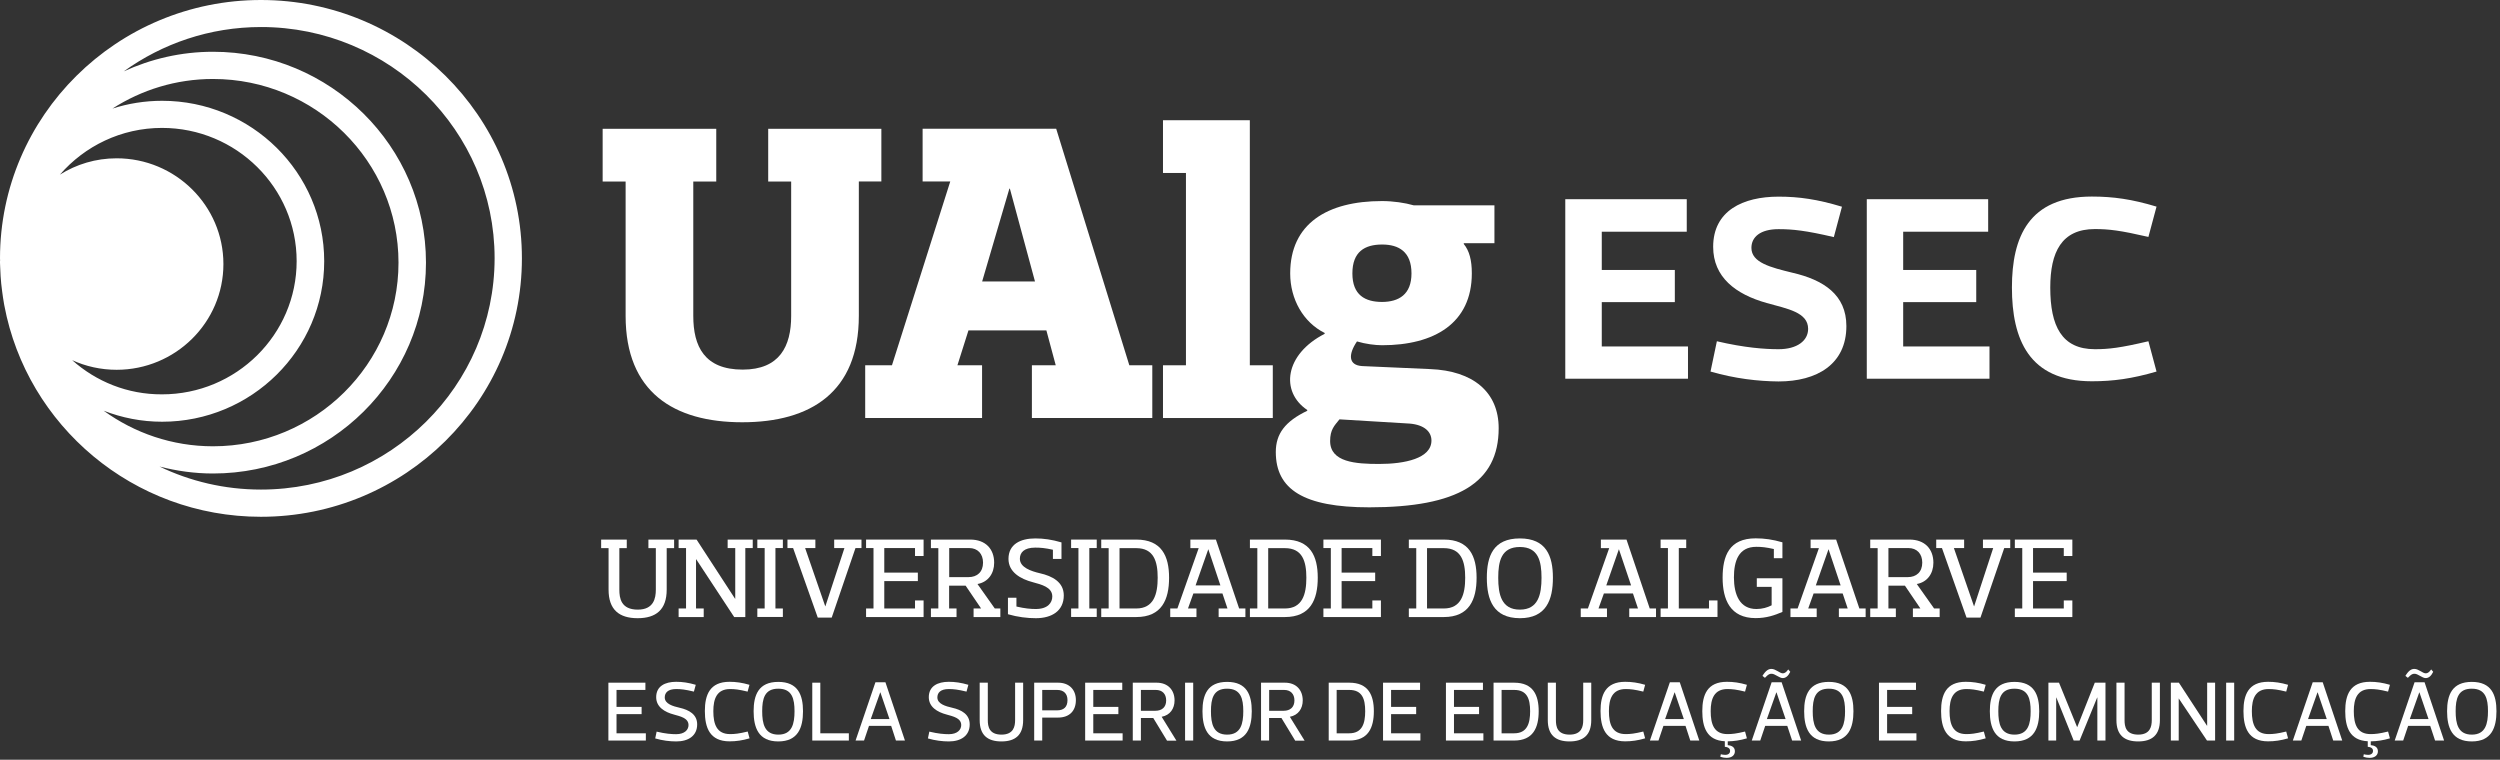 <?xml version="1.0" encoding="UTF-8" standalone="no"?>
<!DOCTYPE svg PUBLIC "-//W3C//DTD SVG 1.1//EN" "http://www.w3.org/Graphics/SVG/1.1/DTD/svg11.dtd">
<svg width="100%" height="100%" viewBox="0 0 283 86" version="1.1" xmlns="http://www.w3.org/2000/svg" xmlns:xlink="http://www.w3.org/1999/xlink" xml:space="preserve" xmlns:serif="http://www.serif.com/" style="fill-rule:evenodd;clip-rule:evenodd;stroke-linejoin:round;stroke-miterlimit:2;">
    <rect x="0" y="0" width="283" height="86" fill="#333333" stroke="none"/>
    <g>
        <path d="M29.54,0C13.25,0 0,13.12 0,29.25C0,29.32 0,29.4 0.01,29.47C0,29.5 0,29.54 0,29.58L0,29.74C0,29.9 0.02,30.06 0.02,30.23C0.03,30.58 0.05,30.93 0.07,31.27C0.11,31.84 0.16,32.41 0.24,32.96C0.3,33.45 0.38,33.94 0.46,34.42C0.47,34.48 0.48,34.53 0.49,34.58C3.04,48.17 15.09,58.5 29.54,58.5C45.83,58.5 59.08,45.38 59.08,29.25C59.09,13.12 45.83,0 29.54,0M8.17,40.77C9.7,41.47 11.41,41.86 13.2,41.86C19.86,41.86 25.29,36.5 25.29,29.89C25.29,23.29 19.87,17.92 13.2,17.92C10.84,17.92 8.64,18.6 6.78,19.77C9.58,16.54 13.72,14.48 18.34,14.48C26.74,14.48 33.58,21.24 33.58,29.56C33.58,37.87 26.75,44.64 18.34,44.64C14.43,44.66 10.87,43.18 8.17,40.77M18.35,47.74C28.47,47.74 36.7,39.59 36.7,29.57C36.7,19.55 28.47,11.41 18.35,11.41C16.39,11.41 14.5,11.72 12.73,12.29C16.01,10.18 19.92,8.94 24.11,8.94C35.69,8.94 45.11,18.27 45.11,29.73C45.11,41.2 35.69,50.52 24.11,50.52C19.48,50.52 15.21,49.01 11.73,46.49C13.79,47.29 16.01,47.74 18.35,47.74M29.54,55.42C25.42,55.42 21.52,54.48 18.05,52.81C19.99,53.31 22.01,53.6 24.11,53.6C37.41,53.6 48.22,42.89 48.22,29.73C48.22,16.57 37.4,5.86 24.11,5.86C20.5,5.86 17.08,6.67 14.01,8.08C18.38,4.93 23.75,3.06 29.55,3.06C44.13,3.06 55.99,14.8 55.99,29.23C55.98,43.68 44.12,55.42 29.54,55.42" style="fill:white;fill-rule:nonzero;"/>
        <path d="M99.77,14.57L99.77,20.54L97.22,20.54L97.22,35.76C97.22,44.38 91.78,47.8 84.02,47.8C76.27,47.8 70.82,44.38 70.82,35.76L70.82,20.55L68.22,20.55L68.22,14.58L81.08,14.58L81.08,20.55L78.48,20.55L78.48,35.77C78.48,39.19 79.73,41.84 84.07,41.84C88.26,41.84 89.56,39.19 89.56,35.77L89.56,20.55L86.96,20.55L86.96,14.58L99.77,14.58L99.77,14.57Z" style="fill:white;fill-rule:nonzero;"/>
        <path d="M114.26,21.36L111.18,31.86L117.16,31.86L114.32,21.36L114.26,21.36ZM119.56,14.57L127.84,41.35L130.44,41.35L130.44,47.32L116.81,47.32L116.81,41.35L119.51,41.35L118.45,37.4L109.63,37.4L108.38,41.35L111.17,41.35L111.17,47.32L97.94,47.32L97.94,41.35L100.97,41.35L107.57,20.54L104.44,20.54L104.44,14.57L119.56,14.57Z" style="fill:white;fill-rule:nonzero;"/>
        <path d="M131.65,13.61L141.48,13.61L141.48,41.35L144.08,41.35L144.08,47.32L131.65,47.32L131.65,41.35L134.25,41.35L134.25,19.58L131.65,19.58L131.65,13.61Z" style="fill:white;fill-rule:nonzero;"/>
        <path d="M159.78,30.95C159.78,28.49 158.33,27.68 156.46,27.68C154.48,27.68 153.09,28.5 153.09,30.95C153.09,33.41 154.54,34.18 156.46,34.18C158.33,34.17 159.78,33.35 159.78,30.95M156.12,52.52C159.01,52.52 162.04,51.9 162.04,49.87C162.04,48.86 161.22,48.09 159.58,47.95L151.63,47.47C151.05,48.19 150.57,48.63 150.57,49.93C150.58,52.33 153.47,52.52 156.12,52.52M147.98,46.41C144.9,44.34 145.43,40.1 149.95,37.79L149.95,37.69C147.54,36.49 146.05,33.88 146.05,30.95C146.05,25.32 150.24,22.76 156.45,22.76C157.7,22.76 159.05,22.96 160.02,23.24L169.17,23.24L169.17,27.53L165.7,27.53L165.7,27.62C166.33,28.39 166.61,29.45 166.61,30.94C166.61,36.62 162.33,39.08 156.45,39.08C155.68,39.08 154.57,38.94 153.61,38.65C152.6,40.14 152.64,41.34 154.19,41.44L161.89,41.78C166.76,41.97 169.65,44.38 169.65,48.47C169.65,54.68 164.98,57.43 155.01,57.43C147.59,57.43 144.42,55.41 144.42,51.17C144.42,49.1 145.48,47.7 147.98,46.5L147.98,46.41Z" style="fill:white;fill-rule:nonzero;"/>
        <path d="M76.31,61.08L76.31,62.05L75.47,62.05L75.47,66.75C75.47,69.01 74.27,69.98 72.18,69.98C70.08,69.98 68.89,69.01 68.89,66.75L68.89,62.05L68.05,62.05L68.05,61.08L70.95,61.08L70.95,62.05L70.11,62.05L70.11,66.75C70.11,67.72 70.3,69.01 72.2,69.01C74,69.01 74.24,67.72 74.24,66.75L74.24,62.05L73.4,62.05L73.4,61.08L76.31,61.08Z" style="fill:white;fill-rule:nonzero;"/>
        <path d="M85.21,61.08L85.21,62.04L84.37,62.04L84.37,69.85L83.11,69.85L78.81,63.31L78.79,63.31L78.79,68.88L79.66,68.88L79.66,69.85L76.82,69.85L76.82,68.88L77.66,68.88L77.66,62.04L76.82,62.04L76.82,61.08L78.85,61.08L83.21,67.78L83.23,67.78L83.23,62.04L82.37,62.04L82.37,61.08L85.21,61.08Z" style="fill:white;fill-rule:nonzero;"/>
        <path d="M86.56,68.88L86.56,62.04L85.73,62.04L85.73,61.08L88.62,61.08L88.62,62.04L87.78,62.04L87.78,68.88L88.62,68.88L88.62,69.84L85.73,69.84L85.73,68.88L86.56,68.88Z" style="fill:white;fill-rule:nonzero;"/>
        <path d="M97.52,61.08L97.52,62.04L96.84,62.04L94.15,69.91L92.57,69.91L89.78,62.04L89.14,62.04L89.14,61.08L92.3,61.08L92.3,62.04L91.14,62.04L93.42,68.64L93.43,68.64L95.59,62.04L94.43,62.04L94.43,61.08L97.52,61.08Z" style="fill:white;fill-rule:nonzero;"/>
        <path d="M104.55,61.08L104.55,62.94L103.58,62.94L103.58,62.04L100.1,62.04L100.1,64.82L103.9,64.82L103.9,65.78L100.1,65.78L100.1,68.88L103.58,68.88L103.58,67.97L104.55,67.97L104.55,69.85L98.04,69.85L98.04,68.88L98.88,68.88L98.88,62.04L98.04,62.04L98.04,61.08L104.55,61.08Z" style="fill:white;fill-rule:nonzero;"/>
        <path d="M107.45,65.33L109.64,65.33C110.61,65.33 111.28,64.75 111.28,63.69C111.28,62.69 110.67,62.04 109.71,62.04L107.45,62.04L107.45,65.33ZM109.83,61.08C111.57,61.08 112.54,62.15 112.54,63.7C112.54,64.94 111.84,65.9 110.65,66.11L112.61,68.88L113.24,68.88L113.24,69.85L110.21,69.85L110.21,68.88L111.06,68.88L109.31,66.3L107.44,66.3L107.44,68.88L108.28,68.88L108.28,69.85L105.38,69.85L105.38,68.88L106.22,68.88L106.22,62.05L105.38,62.05L105.38,61.08L109.83,61.08Z" style="fill:white;fill-rule:nonzero;"/>
        <path d="M115.06,67.65L115.06,68.66C116.01,68.88 116.66,68.94 117.25,68.94C118.61,68.94 119.12,68.23 119.12,67.52C119.12,66.46 117.87,66.17 116.93,65.91C115.5,65.54 114.16,64.75 114.16,63.27C114.16,61.61 115.51,60.95 117.19,60.95C118.16,60.95 119.06,61.08 120.16,61.4L120.16,63.27L119.19,63.27L119.19,62.23C118.29,62.03 117.76,61.99 117.19,61.99C115.9,61.99 115.45,62.57 115.45,63.25C115.45,64.24 116.73,64.66 117.71,64.89C119.13,65.21 120.42,65.89 120.42,67.4C120.42,69.15 119.07,69.98 117.26,69.98C116.29,69.98 115.2,69.85 114.1,69.53L114.1,67.66L115.06,67.66L115.06,67.65Z" style="fill:white;fill-rule:nonzero;"/>
        <path d="M122.08,68.88L122.08,62.04L121.25,62.04L121.25,61.08L124.15,61.08L124.15,62.04L123.31,62.04L123.31,68.88L124.15,68.88L124.15,69.84L121.25,69.84L121.25,68.88L122.08,68.88Z" style="fill:white;fill-rule:nonzero;"/>
        <path d="M128.62,68.88C130.6,68.88 131.05,67.27 131.05,65.4C131.05,63.53 130.6,62.05 128.62,62.05L126.73,62.05L126.73,68.88L128.62,68.88ZM128.62,61.08C131.5,61.08 132.34,62.95 132.34,65.4C132.34,67.89 131.5,69.85 128.62,69.85L124.66,69.85L124.66,68.88L125.5,68.88L125.5,62.05L124.66,62.05L124.66,61.08L128.62,61.08Z" style="fill:white;fill-rule:nonzero;"/>
        <path d="M136.78,62.17L135.34,66.27L138.15,66.27L136.78,62.17ZM137.64,61.08L140.27,68.88L140.98,68.88L140.98,69.85L137.95,69.85L137.95,68.88L138.95,68.88L138.38,67.18L135.09,67.18L134.48,68.88L135.44,68.88L135.44,69.85L132.47,69.85L132.47,68.88L133.28,68.88L135.69,62.05L134.75,62.05L134.75,61.08L137.64,61.08Z" style="fill:white;fill-rule:nonzero;"/>
        <path d="M145.45,68.88C147.43,68.88 147.88,67.27 147.88,65.4C147.88,63.53 147.43,62.05 145.45,62.05L143.56,62.05L143.56,68.88L145.45,68.88ZM145.45,61.08C148.33,61.08 149.17,62.95 149.17,65.4C149.17,67.89 148.33,69.85 145.45,69.85L141.49,69.85L141.49,68.88L142.33,68.88L142.33,62.05L141.49,62.05L141.49,61.08L145.45,61.08Z" style="fill:white;fill-rule:nonzero;"/>
        <path d="M156.32,61.08L156.32,62.94L155.35,62.94L155.35,62.04L151.87,62.04L151.87,64.82L155.67,64.82L155.67,65.78L151.87,65.78L151.87,68.88L155.35,68.88L155.35,67.97L156.32,67.97L156.32,69.85L149.81,69.85L149.81,68.88L150.65,68.88L150.65,62.04L149.81,62.04L149.81,61.08L156.32,61.08Z" style="fill:white;fill-rule:nonzero;"/>
        <path d="M163.44,68.88C165.41,68.88 165.86,67.27 165.86,65.4C165.86,63.53 165.41,62.05 163.44,62.05L161.54,62.05L161.54,68.88L163.44,68.88ZM163.44,61.08C166.32,61.08 167.15,62.95 167.15,65.4C167.15,67.89 166.31,69.85 163.44,69.85L159.48,69.85L159.48,68.88L160.32,68.88L160.32,62.05L159.48,62.05L159.48,61.08L163.44,61.08Z" style="fill:white;fill-rule:nonzero;"/>
        <path d="M169.6,65.4C169.6,67.27 169.95,69.01 172.05,69.01C174.14,69.01 174.5,67.27 174.5,65.4C174.5,63.53 174.14,61.92 172.05,61.92C169.95,61.92 169.6,63.52 169.6,65.4M168.31,65.4C168.31,62.95 169.04,60.95 172.05,60.95C175.04,60.95 175.79,62.95 175.79,65.4C175.79,67.89 175.04,69.98 172.05,69.98C169.04,69.97 168.31,67.88 168.31,65.4" style="fill:white;fill-rule:nonzero;"/>
        <path d="M183.26,62.17L181.83,66.27L184.64,66.27L183.26,62.17ZM184.12,61.08L186.75,68.88L187.46,68.88L187.46,69.85L184.43,69.85L184.43,68.88L185.42,68.88L184.85,67.18L181.56,67.18L180.95,68.88L181.91,68.88L181.91,69.85L178.94,69.85L178.94,68.88L179.75,68.88L182.16,62.05L181.22,62.05L181.22,61.08L184.12,61.08Z" style="fill:white;fill-rule:nonzero;"/>
        <path d="M194.42,67.97L194.42,69.84L187.98,69.84L187.98,68.88L188.81,68.88L188.81,62.04L187.98,62.04L187.98,61.08L190.88,61.08L190.88,62.04L190.04,62.04L190.04,68.88L193.46,68.88L193.46,67.97L194.42,67.97Z" style="fill:white;fill-rule:nonzero;"/>
        <path d="M198.83,68.94C199.48,68.94 200.07,68.77 200.55,68.52L200.55,66.43L198.87,66.43L198.87,65.46L201.77,65.46L201.77,69.27C200.88,69.65 199.97,69.97 198.74,69.97C195.86,69.97 195,67.88 195,65.39C195,62.94 195.74,60.94 198.74,60.94C199.73,60.94 200.67,61.07 201.77,61.39L201.77,63.19L200.8,63.19L200.8,62.15C199.92,61.95 199.41,61.9 198.82,61.9C196.8,61.9 196.28,63.51 196.28,65.38C196.29,67.33 196.94,68.94 198.83,68.94" style="fill:white;fill-rule:nonzero;"/>
        <path d="M206.99,62.17L205.55,66.27L208.36,66.27L206.99,62.17ZM207.85,61.08L210.48,68.88L211.19,68.88L211.19,69.85L208.16,69.85L208.16,68.88L209.16,68.88L208.59,67.18L205.3,67.18L204.69,68.88L205.65,68.88L205.65,69.85L202.68,69.85L202.68,68.88L203.49,68.88L205.9,62.05L204.96,62.05L204.96,61.08L207.85,61.08Z" style="fill:white;fill-rule:nonzero;"/>
        <path d="M213.77,65.33L215.96,65.33C216.93,65.33 217.6,64.75 217.6,63.69C217.6,62.69 217,62.04 216.03,62.04L213.77,62.04L213.77,65.33ZM216.15,61.08C217.89,61.08 218.86,62.15 218.86,63.7C218.86,64.94 218.16,65.9 216.98,66.11L218.94,68.88L219.57,68.88L219.57,69.85L216.54,69.85L216.54,68.88L217.39,68.88L215.64,66.3L213.77,66.3L213.77,68.88L214.61,68.88L214.61,69.85L211.71,69.85L211.71,68.88L212.55,68.88L212.55,62.05L211.71,62.05L211.71,61.08L216.15,61.08Z" style="fill:white;fill-rule:nonzero;"/>
        <path d="M227.56,61.08L227.56,62.04L226.88,62.04L224.19,69.91L222.61,69.91L219.83,62.04L219.18,62.04L219.18,61.08L222.34,61.08L222.34,62.04L221.18,62.04L223.46,68.64L223.47,68.64L225.63,62.04L224.47,62.04L224.47,61.08L227.56,61.08Z" style="fill:white;fill-rule:nonzero;"/>
        <path d="M234.59,61.08L234.59,62.94L233.62,62.94L233.62,62.04L230.14,62.04L230.14,64.82L233.95,64.82L233.95,65.78L230.14,65.78L230.14,68.88L233.62,68.88L233.62,67.97L234.59,67.97L234.59,69.85L228.08,69.85L228.08,68.88L228.92,68.88L228.92,62.04L228.08,62.04L228.08,61.08L234.59,61.08Z" style="fill:white;fill-rule:nonzero;"/>
        <path d="M190.94,26.23L181.32,26.23L181.32,30.56L189.59,30.56L189.59,34.2L181.32,34.2L181.32,39.22L191.08,39.22L191.08,42.87L177.19,42.87L177.19,22.55L190.94,22.55L190.94,26.23Z" style="fill:white;fill-rule:nonzero;"/>
        <path d="M193.63,42.06L194.35,38.63C197.52,39.37 199.76,39.53 201.34,39.53C203.43,39.53 204.68,38.57 204.68,37.23C204.68,35.35 202.35,34.96 199.99,34.3C196.46,33.31 193.93,31.37 193.93,27.94C193.93,23.85 197.3,22.26 201.34,22.26C203.64,22.26 205.73,22.56 208.51,23.4L207.59,26.84C204.39,26.09 202.9,25.94 201.34,25.94C199.25,25.94 198.26,26.84 198.26,28.06C198.26,29.73 200.44,30.27 202.89,30.87C206.41,31.68 209.01,33.35 209.01,36.91C209.01,41.24 205.67,43.18 201.33,43.18C199.01,43.16 196.4,42.86 193.63,42.06" style="fill:white;fill-rule:nonzero;"/>
        <path d="M225.06,26.23L215.44,26.23L215.44,30.56L223.71,30.56L223.71,34.2L215.44,34.2L215.44,39.22L225.21,39.22L225.21,42.87L211.32,42.87L211.32,22.55L225.06,22.55L225.06,26.23Z" style="fill:white;fill-rule:nonzero;"/>
        <path d="M236.8,22.25C239.22,22.25 241.34,22.55 244.12,23.39L243.2,26.82C240,26.08 238.72,25.93 237.14,25.93C233.37,25.93 232.09,28.53 232.09,32.56C232.09,36.9 233.38,39.53 237.14,39.53C238.72,39.53 240.01,39.38 243.2,38.63L244.12,42.06C241.34,42.87 239.22,43.16 236.8,43.16C229.66,43.16 227.75,38.38 227.75,32.55C227.75,26.82 229.66,22.25 236.8,22.25" style="fill:white;fill-rule:nonzero;"/>
        <path d="M73.06,78.1L69.79,78.1L69.79,80.02L72.63,80.02L72.63,80.84L69.79,80.84L69.79,83.01L73.11,83.01L73.11,83.83L68.87,83.83L68.87,77.28L73.06,77.28L73.06,78.1Z" style="fill:white;fill-rule:nonzero;"/>
        <path d="M74.17,83.59L74.33,82.82C75.33,83.06 76.01,83.11 76.54,83.11C77.5,83.11 77.94,82.61 77.94,82.08C77.94,81.28 77,81.09 76.3,80.89C75.23,80.61 74.28,80.03 74.28,78.92C74.28,77.67 75.29,77.18 76.54,77.18C77.26,77.18 77.94,77.28 78.76,77.52L78.55,78.29C77.56,78.05 77.08,78 76.55,78C75.59,78 75.25,78.43 75.25,78.95C75.25,79.69 76.2,79.95 76.94,80.12C78,80.36 78.92,80.87 78.92,82C78.92,83.3 77.91,83.93 76.56,83.93C75.8,83.93 74.99,83.83 74.17,83.59" style="fill:white;fill-rule:nonzero;"/>
        <path d="M82.58,77.18C83.32,77.18 84.02,77.28 84.84,77.52L84.63,78.29C83.64,78.05 83.18,78 82.65,78C81.14,78 80.75,79.11 80.75,80.5C80.75,82 81.14,83.1 82.65,83.1C83.18,83.1 83.64,83.05 84.64,82.81L84.85,83.58C84.03,83.82 83.33,83.92 82.59,83.92C80.34,83.92 79.79,82.37 79.79,80.49C79.79,78.67 80.34,77.18 82.58,77.18" style="fill:white;fill-rule:nonzero;"/>
        <path d="M86.28,80.51C86.28,81.91 86.54,83.16 88.11,83.16C89.67,83.16 89.94,81.91 89.94,80.51C89.94,79.11 89.67,77.96 88.11,77.96C86.54,77.95 86.28,79.11 86.28,80.51M85.31,80.51C85.31,78.68 85.86,77.19 88.1,77.19C90.34,77.19 90.9,78.68 90.9,80.51C90.9,82.37 90.34,83.93 88.1,83.93C85.86,83.93 85.31,82.37 85.31,80.51" style="fill:white;fill-rule:nonzero;"/>
        <path d="M92.86,77.28L92.86,83.01L96.09,83.01L96.09,83.83L91.95,83.83L91.95,77.28L92.86,77.28Z" style="fill:white;fill-rule:nonzero;"/>
        <path d="M99.64,78.38L98.57,81.4L100.69,81.4L99.66,78.38L99.64,78.38ZM100.88,82.17L98.37,82.17L97.81,83.83L96.85,83.83L99.1,77.23L100.23,77.23L102.44,83.83L101.42,83.83L100.88,82.17Z" style="fill:white;fill-rule:nonzero;"/>
        <path d="M105.04,83.59L105.2,82.82C106.2,83.06 106.88,83.11 107.41,83.11C108.37,83.11 108.81,82.61 108.81,82.08C108.81,81.28 107.87,81.09 107.17,80.89C106.1,80.61 105.14,80.03 105.14,78.92C105.14,77.67 106.15,77.18 107.4,77.18C108.12,77.18 108.8,77.28 109.62,77.52L109.41,78.29C108.42,78.05 107.93,78 107.41,78C106.45,78 106.11,78.43 106.11,78.95C106.11,79.69 107.06,79.95 107.8,80.12C108.86,80.36 109.77,80.87 109.77,82C109.77,83.3 108.76,83.93 107.41,83.93C106.68,83.93 105.86,83.83 105.04,83.59" style="fill:white;fill-rule:nonzero;"/>
        <path d="M114.91,81.52L114.91,77.28L115.82,77.28L115.82,81.52C115.82,83.21 114.93,83.93 113.36,83.93C111.79,83.93 110.9,83.21 110.9,81.52L110.9,77.28L111.82,77.28L111.82,81.52C111.82,82.24 111.97,83.16 113.38,83.16C114.73,83.15 114.91,82.24 114.91,81.52" style="fill:white;fill-rule:nonzero;"/>
        <path d="M117.98,80.41L119.67,80.41C120.4,80.41 120.84,80.05 120.84,79.25C120.84,78.51 120.39,78.1 119.67,78.1L117.98,78.1L117.98,80.41ZM117.98,81.23L117.98,83.83L117.07,83.83L117.07,77.28L119.77,77.28C121.07,77.28 121.79,78.1 121.79,79.25C121.79,80.46 121.07,81.23 119.77,81.23L117.98,81.23Z" style="fill:white;fill-rule:nonzero;"/>
        <path d="M127.04,78.1L123.76,78.1L123.76,80.02L126.6,80.02L126.6,80.84L123.76,80.84L123.76,83.01L127.08,83.01L127.08,83.83L122.84,83.83L122.84,77.28L127.04,77.28L127.04,78.1Z" style="fill:white;fill-rule:nonzero;"/>
        <path d="M129.15,80.46L130.79,80.46C131.51,80.46 132.01,80.07 132.01,79.29C132.01,78.54 131.56,78.1 130.84,78.1L129.15,78.1L129.15,80.46ZM132.1,83.83L130.55,81.28L129.15,81.28L129.15,83.83L128.23,83.83L128.23,77.28L130.93,77.28C132.23,77.28 132.96,78.13 132.96,79.29C132.96,80.21 132.46,80.96 131.5,81.14L133.17,83.84L132.1,83.84L132.1,83.83Z" style="fill:white;fill-rule:nonzero;"/>
        <rect x="134.15" y="77.28" width="0.92" height="6.55" style="fill:white;"/>
        <path d="M137.08,80.51C137.08,81.91 137.34,83.16 138.91,83.16C140.47,83.16 140.74,81.91 140.74,80.51C140.74,79.11 140.47,77.96 138.91,77.96C137.34,77.95 137.08,79.11 137.08,80.51M136.12,80.51C136.12,78.68 136.67,77.19 138.91,77.19C141.15,77.19 141.7,78.68 141.7,80.51C141.7,82.37 141.14,83.93 138.91,83.93C136.67,83.93 136.12,82.37 136.12,80.51" style="fill:white;fill-rule:nonzero;"/>
        <path d="M143.67,80.46L145.31,80.46C146.03,80.46 146.53,80.07 146.53,79.29C146.53,78.54 146.08,78.1 145.36,78.1L143.67,78.1L143.67,80.46ZM146.61,83.83L145.06,81.28L143.66,81.28L143.66,83.83L142.75,83.83L142.75,77.28L145.45,77.28C146.75,77.28 147.47,78.13 147.47,79.29C147.47,80.21 146.97,80.96 146.01,81.14L147.68,83.84L146.61,83.84L146.61,83.83Z" style="fill:white;fill-rule:nonzero;"/>
        <path d="M152.73,83.01C154.2,83.01 154.54,81.9 154.54,80.51C154.54,79.11 154.2,78.1 152.73,78.1L151.31,78.1L151.31,83.01L152.73,83.01ZM150.41,83.83L150.41,77.28L152.74,77.28C154.89,77.28 155.52,78.68 155.52,80.51C155.52,82.37 154.89,83.83 152.74,83.83L150.41,83.83Z" style="fill:white;fill-rule:nonzero;"/>
        <path d="M160.75,78.1L157.47,78.1L157.47,80.02L160.31,80.02L160.31,80.84L157.47,80.84L157.47,83.01L160.79,83.01L160.79,83.83L156.56,83.83L156.56,77.28L160.75,77.28L160.75,78.1Z" style="fill:white;fill-rule:nonzero;"/>
        <path d="M167.87,78.1L164.59,78.1L164.59,80.02L167.43,80.02L167.43,80.84L164.59,80.84L164.59,83.01L167.92,83.01L167.92,83.83L163.68,83.83L163.68,77.28L167.87,77.28L167.87,78.1Z" style="fill:white;fill-rule:nonzero;"/>
        <path d="M171.4,83.01C172.87,83.01 173.21,81.9 173.21,80.51C173.21,79.11 172.87,78.1 171.4,78.1L169.98,78.1L169.98,83.01L171.4,83.01ZM169.07,83.83L169.07,77.28L171.4,77.28C173.55,77.28 174.18,78.68 174.18,80.51C174.18,82.37 173.55,83.83 171.4,83.83L169.07,83.83Z" style="fill:white;fill-rule:nonzero;"/>
        <path d="M179.22,81.52L179.22,77.28L180.13,77.28L180.13,81.52C180.13,83.21 179.23,83.93 177.67,83.93C176.1,83.93 175.21,83.21 175.21,81.52L175.21,77.28L176.13,77.28L176.13,81.52C176.13,82.24 176.27,83.16 177.69,83.16C179.05,83.15 179.22,82.24 179.22,81.52" style="fill:white;fill-rule:nonzero;"/>
        <path d="M183.97,77.18C184.71,77.18 185.42,77.28 186.23,77.52L186.02,78.29C185.03,78.05 184.57,78 184.03,78C182.52,78 182.13,79.11 182.13,80.5C182.13,82 182.51,83.1 184.03,83.1C184.56,83.1 185.02,83.05 186.02,82.81L186.23,83.58C185.41,83.82 184.71,83.92 183.97,83.92C181.73,83.92 181.18,82.37 181.18,80.49C181.18,78.67 181.73,77.18 183.97,77.18" style="fill:white;fill-rule:nonzero;"/>
        <path d="M189.56,78.38L188.49,81.4L190.61,81.4L189.58,78.38L189.56,78.38ZM190.8,82.17L188.3,82.17L187.74,83.83L186.77,83.83L189.03,77.23L190.15,77.23L192.36,83.83L191.34,83.83L190.8,82.17Z" style="fill:white;fill-rule:nonzero;"/>
        <path d="M195.49,77.18C196.23,77.18 196.94,77.28 197.75,77.52L197.54,78.29C196.55,78.05 196.09,78 195.55,78C194.04,78 193.65,79.11 193.65,80.5C193.65,82 194.04,83.1 195.55,83.1C196.08,83.1 196.54,83.05 197.54,82.81L197.75,83.58C196.97,83.81 196.29,83.91 195.58,83.92L195.58,84.35C195.94,84.38 196.39,84.53 196.39,85.04C196.39,85.5 196.03,85.79 195.45,85.79C195.22,85.79 194.99,85.75 194.74,85.67L194.8,85.38C194.95,85.42 195.1,85.45 195.3,85.45C195.73,85.45 195.85,85.19 195.85,85C195.85,84.81 195.71,84.57 195.25,84.54L195.25,83.91C193.21,83.81 192.7,82.32 192.7,80.5C192.7,78.67 193.25,77.18 195.49,77.18" style="fill:white;fill-rule:nonzero;"/>
        <path d="M201.08,78.38L200.01,81.4L202.13,81.4L201.1,78.38L201.08,78.38ZM199.79,76.73L199.51,76.51C199.89,75.89 200.2,75.72 200.53,75.72C201,75.72 201.48,76.22 201.8,76.22C201.97,76.22 202.17,76.16 202.43,75.78L202.66,76.05C202.42,76.54 202.14,76.76 201.8,76.76C201.43,76.76 200.92,76.27 200.56,76.27C200.32,76.27 200.2,76.3 199.79,76.73M202.32,82.17L199.82,82.17L199.26,83.83L198.3,83.83L200.55,77.23L201.68,77.23L203.89,83.83L202.87,83.83L202.32,82.17Z" style="fill:white;fill-rule:nonzero;"/>
        <path d="M205.2,80.51C205.2,81.91 205.46,83.16 207.03,83.16C208.59,83.16 208.86,81.91 208.86,80.51C208.86,79.11 208.59,77.96 207.03,77.96C205.46,77.95 205.2,79.11 205.2,80.51M204.23,80.51C204.23,78.68 204.78,77.19 207.02,77.19C209.26,77.19 209.81,78.68 209.81,80.51C209.81,82.37 209.25,83.93 207.02,83.93C204.78,83.93 204.23,82.37 204.23,80.51" style="fill:white;fill-rule:nonzero;"/>
        <path d="M216.89,78.1L213.62,78.1L213.62,80.02L216.46,80.02L216.46,80.84L213.62,80.84L213.62,83.01L216.94,83.01L216.94,83.83L212.7,83.83L212.7,77.28L216.89,77.28L216.89,78.1Z" style="fill:white;fill-rule:nonzero;"/>
        <path d="M222.52,77.18C223.26,77.18 223.97,77.28 224.78,77.52L224.57,78.29C223.58,78.05 223.12,78 222.59,78C221.08,78 220.69,79.11 220.69,80.5C220.69,82 221.07,83.1 222.59,83.1C223.12,83.1 223.58,83.05 224.57,82.81L224.78,83.58C223.96,83.82 223.26,83.92 222.52,83.92C220.28,83.92 219.73,82.37 219.73,80.49C219.73,78.67 220.28,77.18 222.52,77.18" style="fill:white;fill-rule:nonzero;"/>
        <path d="M226.21,80.51C226.21,81.91 226.47,83.16 228.04,83.16C229.6,83.16 229.87,81.91 229.87,80.51C229.87,79.11 229.6,77.96 228.04,77.96C226.47,77.95 226.21,79.11 226.21,80.51M225.25,80.51C225.25,78.68 225.8,77.19 228.04,77.19C230.28,77.19 230.84,78.68 230.84,80.51C230.84,82.37 230.28,83.93 228.04,83.93C225.8,83.93 225.25,82.37 225.25,80.51" style="fill:white;fill-rule:nonzero;"/>
        <path d="M235.13,82.31L235.14,82.31L237.13,77.28L238.34,77.28L238.34,83.83L237.42,83.83L237.42,78.96L237.4,78.96L235.41,83.83L234.74,83.83L232.78,78.96L232.76,78.96L232.76,83.83L231.88,83.83L231.88,77.28L233.08,77.28L235.13,82.31Z" style="fill:white;fill-rule:nonzero;"/>
        <path d="M243.58,81.52L243.58,77.28L244.5,77.28L244.5,81.52C244.5,83.21 243.6,83.93 242.04,83.93C240.47,83.93 239.58,83.21 239.58,81.52L239.58,77.28L240.5,77.28L240.5,81.52C240.5,82.24 240.64,83.16 242.06,83.16C243.4,83.15 243.58,82.24 243.58,81.52" style="fill:white;fill-rule:nonzero;"/>
        <path d="M245.74,83.83L245.74,77.28L246.65,77.28L249.83,82.15L249.85,82.15L249.85,77.28L250.75,77.28L250.75,83.83L249.83,83.83L246.64,79.07L246.63,79.07L246.63,83.83L245.74,83.83Z" style="fill:white;fill-rule:nonzero;"/>
        <rect x="252" y="77.28" width="0.91" height="6.55" style="fill:white;"/>
        <path d="M256.75,77.18C257.49,77.18 258.2,77.28 259.01,77.52L258.8,78.29C257.81,78.05 257.35,78 256.81,78C255.3,78 254.91,79.11 254.91,80.5C254.91,82 255.3,83.1 256.81,83.1C257.34,83.1 257.81,83.05 258.8,82.81L259.01,83.58C258.19,83.82 257.49,83.92 256.75,83.92C254.5,83.92 253.96,82.37 253.96,80.49C253.96,78.67 254.51,77.18 256.75,77.18" style="fill:white;fill-rule:nonzero;"/>
        <path d="M262.34,78.38L261.27,81.4L263.39,81.4L262.36,78.38L262.34,78.38ZM263.58,82.17L261.07,82.17L260.51,83.83L259.55,83.83L261.8,77.23L262.93,77.23L265.14,83.83L264.12,83.83L263.58,82.17Z" style="fill:white;fill-rule:nonzero;"/>
        <path d="M268.28,77.18C269.02,77.18 269.72,77.28 270.54,77.52L270.33,78.29C269.34,78.05 268.88,78 268.35,78C266.84,78 266.45,79.11 266.45,80.5C266.45,82 266.84,83.1 268.35,83.1C268.88,83.1 269.34,83.05 270.33,82.81L270.54,83.58C269.76,83.81 269.08,83.91 268.37,83.92L268.37,84.35C268.73,84.38 269.18,84.53 269.18,85.04C269.18,85.5 268.82,85.79 268.24,85.79C268.01,85.79 267.77,85.75 267.53,85.67L267.58,85.38C267.74,85.42 267.88,85.45 268.08,85.45C268.5,85.45 268.63,85.19 268.63,85C268.63,84.81 268.5,84.57 268.03,84.54L268.03,83.91C265.99,83.81 265.48,82.32 265.48,80.5C265.48,78.67 266.03,77.18 268.28,77.18" style="fill:white;fill-rule:nonzero;"/>
        <path d="M273.86,78.38L272.79,81.4L274.91,81.4L273.88,78.38L273.86,78.38ZM272.57,76.73L272.29,76.51C272.67,75.89 272.97,75.72 273.31,75.72C273.78,75.72 274.25,76.22 274.58,76.22C274.76,76.22 274.95,76.16 275.21,75.78L275.44,76.05C275.2,76.54 274.92,76.76 274.58,76.76C274.21,76.76 273.7,76.27 273.34,76.27C273.11,76.27 272.98,76.3 272.57,76.73M275.1,82.17L272.6,82.17L272.04,83.83L271.08,83.83L273.33,77.23L274.46,77.23L276.67,83.83L275.65,83.83L275.1,82.17Z" style="fill:white;fill-rule:nonzero;"/>
        <path d="M277.98,80.51C277.98,81.91 278.24,83.16 279.81,83.16C281.37,83.16 281.64,81.91 281.64,80.51C281.64,79.11 281.37,77.96 279.81,77.96C278.24,77.95 277.98,79.11 277.98,80.51M277.01,80.51C277.01,78.68 277.56,77.19 279.81,77.19C282.05,77.19 282.6,78.68 282.6,80.51C282.6,82.37 282.04,83.93 279.81,83.93C277.56,83.93 277.01,82.37 277.01,80.51" style="fill:white;fill-rule:nonzero;"/>
    </g>
</svg>
